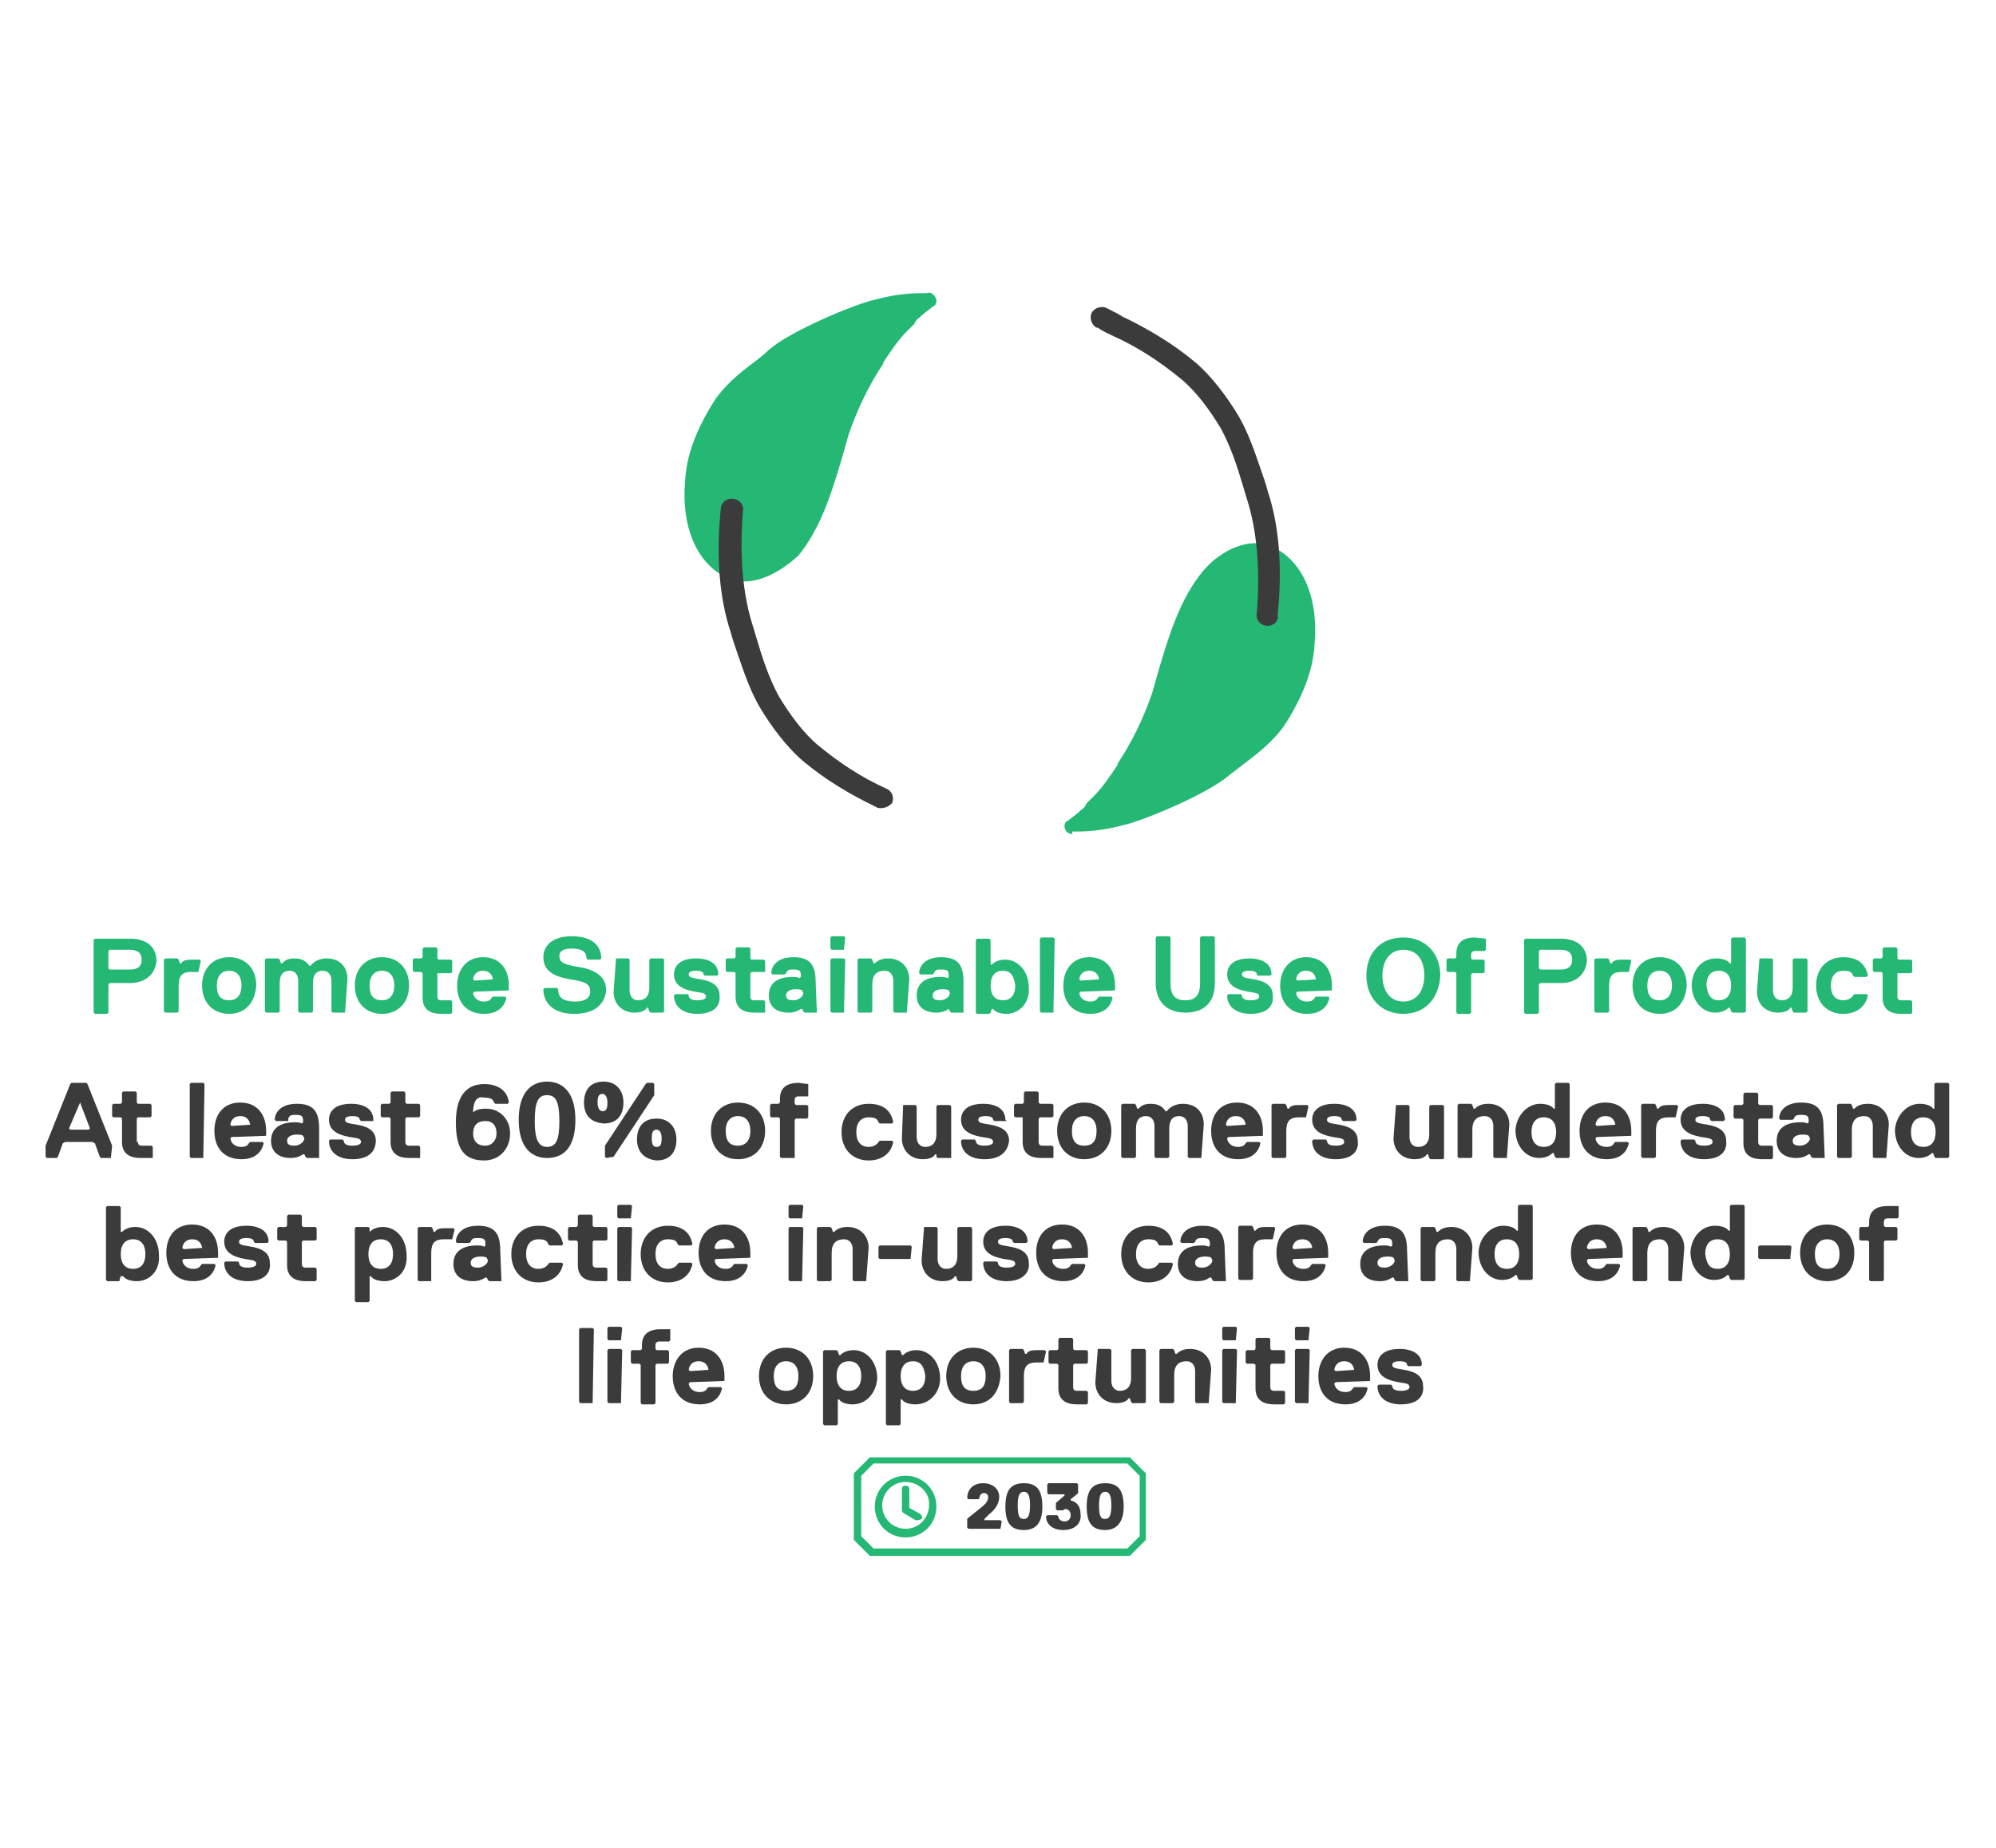 <?xml version="1.0" encoding="UTF-8"?> <svg xmlns="http://www.w3.org/2000/svg" xmlns:xlink="http://www.w3.org/1999/xlink" version="1.1" id="Layer_1" x="0px" y="0px" viewBox="0 0 162 150" style="enable-background:new 0 0 162 150;" xml:space="preserve"> <style type="text/css"> .st0{fill:#00BC6D;} .st1{fill:#24B874;} .st2{fill:#3B3B3C;} .st3{fill:#24B973;} .st4{fill:#3B3B3D;} .st5{fill:#FFFFFF;} </style> <g> <g> <g> <path class="st1" d="M103.3,45.2c-1.7-0.9-3.9,0.2-5.1,1.7c-2.3,2.7-3,6.3-4.1,9.7c-0.7,2.1-1.6,4-2.8,5.8 c-0.6,0.9-1.3,1.9-2.1,2.6c-0.4,0.3-0.6,0.7-1,1.1c-0.4,0.4-0.8,0.7-1.2,1c0.1-0.1,1.6,0.1,4.1-0.5c1.8-0.4,6.9-2.6,8.4-3.9 c1.5-1.3,3.3-2.5,4.4-4.1c1.3-1.9,2.2-4,2.3-6.3C106.4,49.6,105.7,46.5,103.3,45.2"></path> </g> <g> <path class="st1" d="M101.9,45.4c-1.2,0-2.5,0.8-3.3,1.9c-1.7,2.1-2.5,4.8-3.3,7.4c-0.2,0.7-0.4,1.4-0.6,2.1 c-0.7,2.1-1.7,4.1-2.9,6l0,0.1c-0.6,0.9-1.3,1.9-2.1,2.7c-0.2,0.1-0.3,0.3-0.5,0.5c-0.1,0.1-0.2,0.3-0.3,0.4 c0.6-0.1,1.3-0.2,2.2-0.4c1.8-0.4,6.7-2.6,8.1-3.8c0.4-0.4,0.8-0.7,1.3-1.1c1.1-0.9,2.2-1.8,3-2.9c1.3-2,2.1-4,2.2-6 c0.1-1.5,0-5.2-2.6-6.6C102.7,45.5,102.3,45.4,101.9,45.4 M87,67.7c-0.2,0-0.4-0.1-0.5-0.3c-0.2-0.3-0.1-0.7,0.2-0.8c0,0,0,0,0,0 c0.4-0.3,0.8-0.6,1.1-0.9c0.2-0.1,0.3-0.3,0.4-0.5c0.2-0.2,0.4-0.4,0.6-0.6c0.7-0.7,1.3-1.6,1.9-2.5l0-0.1 c1.2-1.8,2.1-3.7,2.8-5.7c0.2-0.7,0.4-1.4,0.6-2.1c0.8-2.7,1.7-5.6,3.5-7.8c1.4-1.7,3.9-3,5.9-1.9c2.3,1.2,3.5,4.1,3.2,7.7 c-0.1,2.2-1,4.4-2.4,6.6c-0.8,1.2-2,2.2-3.2,3.1c-0.4,0.3-0.9,0.7-1.3,1c-1.7,1.5-6.9,3.7-8.7,4.1c-1.9,0.5-3.2,0.5-3.9,0.5 c-0.1,0-0.2,0-0.2,0C87.1,67.7,87,67.7,87,67.7"></path> </g> <g> <path class="st1" d="M59.1,46.3c1.7,0.9,3.9-0.2,5.1-1.7c2.3-2.7,3-6.3,4.1-9.7c0.7-2.1,1.6-4,2.8-5.8c0.6-0.9,1.3-1.9,2.1-2.6 c0.4-0.3,0.6-0.7,1-1.1c0.4-0.4,0.8-0.7,1.2-1c-0.1,0.1-1.6-0.1-4.1,0.5c-1.8,0.4-6.9,2.6-8.4,3.9c-1.5,1.3-3.3,2.5-4.4,4.1 c-1.3,1.9-2.2,4-2.3,6.3C56,41.9,56.6,45,59.1,46.3"></path> </g> <g> <path class="st1" d="M75,23.8 M75,23.8C75,23.8,75,23.8,75,23.8C75,23.8,75,23.8,75,23.8 M59.3,45.8c1.4,0.7,3.2-0.2,4.4-1.6 c1.7-2.1,2.5-4.8,3.3-7.4c0.2-0.7,0.4-1.4,0.6-2.1c0.7-2.1,1.7-4.1,2.9-6l0-0.1c0.6-0.9,1.3-1.9,2.1-2.7c0.2-0.1,0.3-0.3,0.5-0.5 c0.1-0.1,0.2-0.3,0.3-0.4c-0.6,0.1-1.3,0.2-2.2,0.4c-1.8,0.4-6.7,2.6-8.1,3.8c-0.4,0.4-0.8,0.7-1.3,1.1c-1.1,0.9-2.2,1.8-3,2.9 c-1.3,2-2.1,4-2.2,6C56.7,40.7,56.7,44.3,59.3,45.8 M60.4,47.2c-0.6,0-1.1-0.1-1.6-0.4c0,0,0,0,0,0c-2.3-1.2-3.5-4.1-3.2-7.7 c0.1-2.2,1-4.4,2.4-6.6c0.8-1.2,2-2.2,3.2-3.1c0.4-0.3,0.9-0.7,1.2-1c1.7-1.5,6.9-3.7,8.7-4.1c1.9-0.5,3.2-0.5,3.9-0.5 c0.1,0,0.2,0,0.2,0c0.3-0.1,0.5,0,0.7,0.3c0.2,0.3,0.1,0.7-0.2,0.8h0c0,0,0,0,0,0c-0.4,0.3-0.8,0.6-1.1,0.9 c-0.2,0.1-0.3,0.3-0.4,0.5c-0.2,0.2-0.4,0.4-0.6,0.6c-0.7,0.7-1.3,1.6-1.9,2.5l0,0.1c-1.2,1.8-2.1,3.7-2.8,5.7 c-0.2,0.7-0.4,1.4-0.6,2.1c-0.8,2.7-1.7,5.6-3.5,7.8C63.6,46.2,62,47.2,60.4,47.2"></path> </g> <g> <path class="st2" d="M71.5,65.6c-0.1,0-0.3,0-0.4-0.1c-2.1-1-4.1-2.2-5.9-3.7c-1.3-1.1-2.6-2.8-3.6-4.5c-0.9-1.6-1.4-3.3-2-5 c-0.1-0.3-0.2-0.6-0.3-1c-0.9-2.7-1.2-6.1-0.8-10c0-0.5,0.5-0.9,1-0.8c0.5,0,0.9,0.5,0.8,1c-0.3,3.7,0,6.8,0.8,9.3 c0.1,0.3,0.2,0.7,0.3,1c0.5,1.7,1,3.2,1.8,4.7c0.9,1.5,2,3,3.2,4c1.7,1.4,3.5,2.6,5.5,3.5c0.5,0.2,0.7,0.7,0.5,1.2 C72.2,65.4,71.9,65.6,71.5,65.6"></path> </g> <g> <path class="st2" d="M102.9,50.8C102.9,50.8,102.9,50.8,102.9,50.8c-0.6,0-1-0.5-0.9-1c0.3-3.7,0-6.8-0.8-9.3 c-0.1-0.3-0.2-0.7-0.3-1c-0.5-1.7-1-3.2-1.8-4.7c-0.9-1.5-2-3-3.2-4c-1.7-1.4-3.5-2.6-5.5-3.5c-0.4-0.2-0.9-0.4-1.3-0.7L89,26.6 c-0.4-0.2-0.6-0.8-0.4-1.2c0.2-0.4,0.8-0.6,1.2-0.4l0.2,0.1c0.4,0.2,0.8,0.4,1.1,0.6c2.1,1,4.1,2.2,5.9,3.7 c1.3,1.1,2.6,2.8,3.6,4.5c0.9,1.6,1.4,3.3,2,5c0.1,0.3,0.2,0.6,0.3,1c0.9,2.7,1.2,6.1,0.8,10C103.8,50.4,103.4,50.8,102.9,50.8"></path> </g> </g> <g> <path class="st1" d="M10.5,79.8H8.9l-0.1,0.1v2.3l-0.1,0.1h-1l-0.1-0.1v-5.9l0.1-0.1h2.9c1.2,0,2.1,0.6,2.1,1.8 C12.6,79.1,11.8,79.8,10.5,79.8z M10.5,77.1H8.9l-0.1,0.1v1.4l0.1,0.1h1.7c0.5,0,0.9-0.2,0.9-0.8S11.1,77.1,10.5,77.1z"></path> <path class="st1" d="M16.1,78.9h-0.6c-0.7,0-1,0.3-1,1.1v2.1l-0.1,0.1h-1l-0.1-0.1v-4.2l0.1-0.1h1l0.1,0.1l0.1,0.3h0.1 c0.2-0.3,0.5-0.3,1-0.3h0.5l0.1,0.1L16.1,78.9L16.1,78.9z"></path> <path class="st1" d="M18.6,82.3c-1.3,0-2.2-0.9-2.2-2.3c0-1.4,0.9-2.3,2.2-2.3c1.3,0,2.2,0.9,2.2,2.3 C20.7,81.4,19.9,82.3,18.6,82.3z M18.6,78.8c-0.6,0-1,0.4-1,1.2s0.3,1.2,1,1.2c0.6,0,1-0.4,1-1.2S19.2,78.8,18.6,78.8z"></path> <path class="st1" d="M28,82.2h-1l-0.1-0.1v-2.5c0-0.4-0.2-0.8-0.7-0.8c-0.5,0-0.8,0.3-0.8,1v2.3l-0.1,0.1h-1l-0.1-0.1v-2.5 c0-0.4-0.2-0.8-0.7-0.8c-0.5,0-0.8,0.3-0.8,1v2.3l-0.1,0.1h-1l-0.1-0.1v-4.2l0.1-0.1h1l0.1,0.1l0.1,0.3h0.1c0.2-0.2,0.4-0.4,1-0.4 c0.7,0,1,0.3,1.2,0.6h0.1c0.3-0.4,0.8-0.6,1.3-0.6c1,0,1.7,0.6,1.7,1.7L28,82.2L28,82.2z"></path> <path class="st1" d="M31,82.3c-1.3,0-2.2-0.9-2.2-2.3c0-1.4,0.9-2.3,2.2-2.3c1.3,0,2.2,0.9,2.2,2.3C33.2,81.4,32.3,82.3,31,82.3z M31,78.8c-0.6,0-1,0.4-1,1.2s0.3,1.2,1,1.2c0.6,0,1-0.4,1-1.2S31.6,78.8,31,78.8z"></path> <path class="st1" d="M35.5,80.9c0,0.2,0.1,0.3,0.3,0.3h0.8l0.1,0.1v0.9l-0.1,0.1h-0.8c-0.8,0-1.5-0.3-1.5-1.3V79l-0.1-0.1h-0.6 l-0.1-0.1v-0.9l0.1-0.1h0.6l0.1-0.1V77l0.1-0.1h1l0.1,0.1v0.8l0.1,0.1h1l0.1,0.1v0.9l-0.1,0.1h-1L35.5,79V80.9z"></path> <path class="st1" d="M41.3,80.4L41.3,80.4l-2.8,0.1l-0.1,0.1c0,0.2,0.2,0.7,0.9,0.7c0.3,0,0.5-0.1,0.6-0.3l0.1-0.1h1l0.1,0.1 c-0.1,0.5-0.5,1.3-1.8,1.3c-1.5,0-2.2-1-2.2-2.3c0-1.2,0.7-2.3,2.1-2.3s2.1,1,2.1,2.3V80.4z M40,79.5c0-0.1-0.1-0.7-0.8-0.7 c-0.7,0-0.8,0.6-0.8,0.7l0.1,0.1L40,79.5L40,79.5z"></path> <path class="st1" d="M46.6,82.3c-1.7,0-2.5-0.9-2.5-2l0.1-0.1h1l0.1,0.1c0,0.6,0.3,1,1.4,1c0.8,0,1.2-0.3,1.2-0.8 c0-0.6-0.3-0.8-1.6-1c-1.2-0.2-2.2-0.6-2.2-1.8c0-0.9,0.7-1.7,2.3-1.7c1.7,0,2.4,0.8,2.4,1.8l-0.1,0.1h-1l-0.1-0.1 c0-0.5-0.3-0.8-1.2-0.8c-0.8,0-1,0.3-1,0.6c0,0.5,0.3,0.7,1.6,0.9c1.2,0.2,2.2,0.7,2.2,1.9C49.1,81.4,48.4,82.3,46.6,82.3z"></path> <path class="st1" d="M50,77.8h1l0.1,0.1v2.5c0,0.4,0.2,0.8,0.7,0.8c0.6,0,0.9-0.4,0.9-1v-2.3l0.1-0.1h1l0.1,0.1v4.2l-0.1,0.1h-1 l-0.1-0.1l-0.1-0.3h-0.1c-0.1,0.2-0.4,0.4-1,0.4c-1,0-1.7-0.7-1.7-1.7L50,77.8L50,77.8z"></path> <path class="st1" d="M56.6,82.3c-1.2,0-1.9-0.6-1.9-1.5l0.1-0.1h1l0.1,0.1c0,0.3,0.3,0.4,0.7,0.4c0.4,0,0.7-0.1,0.7-0.3 c0-0.3-0.3-0.3-0.9-0.4c-0.5-0.1-1.7-0.3-1.7-1.4c0-0.7,0.5-1.3,1.8-1.3c1,0,1.8,0.4,1.8,1.3l-0.1,0.1h-1l-0.1-0.1 c0-0.2-0.2-0.3-0.6-0.3c-0.4,0-0.6,0.1-0.6,0.3c0,0.3,0.5,0.3,1,0.4c0.5,0.1,1.5,0.3,1.5,1.3C58.5,81.6,58,82.3,56.6,82.3z"></path> <path class="st1" d="M60.9,80.9c0,0.2,0.1,0.3,0.3,0.3H62l0.1,0.1v0.9L62,82.2h-0.8c-0.8,0-1.5-0.3-1.5-1.3V79l-0.1-0.1H59 l-0.1-0.1v-0.9l0.1-0.1h0.6l0.1-0.1V77l0.1-0.1h1l0.1,0.1v0.8l0.1,0.1h1l0.1,0.1v0.9L62,78.9h-1L60.9,79V80.9z"></path> <path class="st1" d="M66.3,82.2h-1l-0.1-0.1l-0.1-0.2h-0.1c-0.3,0.2-0.6,0.3-1,0.3c-1,0-1.6-0.5-1.6-1.4c0-1.3,1.2-1.5,1.9-1.5 c0.2,0,0.4,0,0.6,0.1l0.1-0.1v-0.1c0-0.4-0.1-0.5-0.6-0.5c-0.3,0-0.5,0-0.6,0.3l-0.1,0.1h-1l-0.1-0.1c0-0.5,0.4-1.3,1.8-1.3 c1.4,0,1.8,0.7,1.8,2L66.3,82.2L66.3,82.2z M65.1,80.4c-0.1-0.1-0.4-0.1-0.5-0.1c-0.5,0-0.8,0.2-0.8,0.5c0,0.3,0.2,0.4,0.6,0.4 c0.4,0,0.8-0.3,0.8-0.6L65.1,80.4L65.1,80.4z"></path> <path class="st1" d="M68.5,77.1h-1l-0.1-0.1v-0.9l0.1-0.1h1l0.1,0.1L68.5,77.1L68.5,77.1z M68.5,82.2h-1l-0.1-0.1v-4.2l0.1-0.1h1 l0.1,0.1L68.5,82.2L68.5,82.2z"></path> <path class="st1" d="M73.6,82.2h-1l-0.1-0.1v-2.5c0-0.4-0.2-0.8-0.7-0.8c-0.6,0-1,0.3-1,1.1v2.2l-0.1,0.1h-1l-0.1-0.1v-4.2 l0.1-0.1h1l0.1,0.1l0.1,0.3h0.1c0.2-0.2,0.5-0.4,1.1-0.4c1,0,1.7,0.7,1.7,1.7L73.6,82.2L73.6,82.2z"></path> <path class="st1" d="M78.2,82.2h-1l-0.1-0.1L77,81.9H77c-0.3,0.2-0.6,0.3-1,0.3c-1,0-1.6-0.5-1.6-1.4c0-1.3,1.2-1.5,1.9-1.5 c0.2,0,0.4,0,0.6,0.1l0.1-0.1v-0.1c0-0.4-0.1-0.5-0.6-0.5c-0.3,0-0.5,0-0.6,0.3l-0.1,0.1h-1l-0.1-0.1c0-0.5,0.4-1.3,1.8-1.3 s1.8,0.7,1.8,2L78.2,82.2L78.2,82.2z M77,80.4c-0.1-0.1-0.4-0.1-0.5-0.1c-0.5,0-0.8,0.2-0.8,0.5c0,0.3,0.2,0.4,0.6,0.4 c0.4,0,0.8-0.3,0.8-0.6L77,80.4L77,80.4z"></path> <path class="st1" d="M81.7,82.3c-0.4,0-0.9-0.1-1.1-0.4h-0.1l-0.1,0.3l-0.1,0.1h-1l-0.1-0.1v-5.9l0.1-0.1h1l0.1,0.1v2h0.1 c0.3-0.3,0.7-0.4,1.1-0.4c1,0,1.9,0.9,1.9,2.3C83.6,81.4,82.7,82.3,81.7,82.3z M81.4,78.8c-0.7,0-1,0.5-1,1.2c0,0.7,0.3,1.2,1,1.2 c0.7,0,1-0.5,1-1.2C82.3,79.3,82.1,78.8,81.4,78.8z"></path> <path class="st1" d="M85.5,82.2h-1l-0.1-0.1v-5.9l0.1-0.1h1l0.1,0.1L85.5,82.2L85.5,82.2z"></path> <path class="st1" d="M90.5,80.4L90.5,80.4l-2.8,0.1l-0.1,0.1c0,0.2,0.2,0.7,0.9,0.7c0.3,0,0.5-0.1,0.6-0.3l0.1-0.1h1l0.1,0.1 c-0.1,0.5-0.5,1.3-1.8,1.3c-1.5,0-2.2-1-2.2-2.3c0-1.2,0.7-2.3,2.1-2.3s2.1,1,2.1,2.3V80.4z M89.2,79.5c0-0.1-0.1-0.7-0.8-0.7 c-0.7,0-0.8,0.6-0.8,0.7l0.1,0.1L89.2,79.5L89.2,79.5z"></path> <path class="st1" d="M98.6,79.8c0,1.6-0.9,2.4-2.4,2.4s-2.4-0.9-2.4-2.4v-3.7l0.1-0.1h1l0.1,0.1v3.7c0,0.9,0.3,1.4,1.2,1.4 c0.9,0,1.2-0.5,1.2-1.4v-3.7l0.1-0.1h1l0.1,0.1V79.8z"></path> <path class="st1" d="M101.5,82.3c-1.2,0-1.9-0.6-1.9-1.5l0.1-0.1h1l0.1,0.1c0,0.3,0.3,0.4,0.7,0.4s0.7-0.1,0.7-0.3 c0-0.3-0.3-0.3-0.9-0.4c-0.5-0.1-1.7-0.3-1.7-1.4c0-0.7,0.5-1.3,1.8-1.3c1,0,1.8,0.4,1.8,1.3l-0.1,0.1h-1l-0.1-0.1 c0-0.2-0.2-0.3-0.6-0.3s-0.6,0.1-0.6,0.3c0,0.3,0.5,0.3,1,0.4c0.5,0.1,1.5,0.3,1.5,1.3C103.4,81.6,102.9,82.3,101.5,82.3z"></path> <path class="st1" d="M108.1,80.4L108.1,80.4l-2.8,0.1l-0.1,0.1c0,0.2,0.2,0.7,0.9,0.7c0.3,0,0.5-0.1,0.6-0.3l0.1-0.1h1l0.1,0.1 c-0.1,0.5-0.5,1.3-1.8,1.3c-1.5,0-2.2-1-2.2-2.3c0-1.2,0.7-2.3,2.1-2.3c1.4,0,2.1,1,2.1,2.3V80.4z M106.8,79.5 c0-0.1-0.1-0.7-0.8-0.7c-0.7,0-0.8,0.6-0.8,0.7l0.1,0.1L106.8,79.5L106.8,79.5z"></path> <path class="st1" d="M113.9,82.3c-1.8,0-3-1.3-3-3.1c0-1.8,1.1-3.1,3-3.1c1.8,0,3,1.3,3,3.1C116.8,81,115.7,82.3,113.9,82.3z M113.9,77.1c-1.1,0-1.7,0.9-1.7,2.1c0,1.2,0.6,2.1,1.7,2.1c1.1,0,1.7-0.9,1.7-2.1C115.6,77.9,115,77.1,113.9,77.1z"></path> <path class="st1" d="M120.6,76.2v0.9l-0.1,0.1h-0.8c-0.2,0-0.3,0.1-0.3,0.3v0.3l0.1,0.1h0.9l0.1,0.1v0.9l-0.1,0.1h-0.9l-0.1,0.1 v3.1l-0.1,0.1h-1l-0.1-0.1V79l-0.1-0.1h-0.6l-0.1-0.1v-0.9l0.1-0.1h0.6l0.1-0.1v-0.3c0-1,0.7-1.3,1.5-1.3L120.6,76.2L120.6,76.2z"></path> <path class="st1" d="M126.7,79.8H125l-0.1,0.1v2.3l-0.1,0.1h-1l-0.1-0.1v-5.9l0.1-0.1h2.9c1.2,0,2.1,0.6,2.1,1.8 C128.7,79.1,127.9,79.8,126.7,79.8z M126.7,77.1H125l-0.1,0.1v1.4l0.1,0.1h1.7c0.5,0,0.9-0.2,0.9-0.8S127.2,77.1,126.7,77.1z"></path> <path class="st1" d="M132.2,78.9h-0.6c-0.7,0-1,0.3-1,1.1v2.1l-0.1,0.1h-1l-0.1-0.1v-4.2l0.1-0.1h1l0.1,0.1l0.1,0.3h0.1 c0.2-0.3,0.5-0.3,1-0.3h0.5l0.1,0.1L132.2,78.9L132.2,78.9z"></path> <path class="st1" d="M134.7,82.3c-1.3,0-2.2-0.9-2.2-2.3c0-1.4,0.9-2.3,2.2-2.3c1.3,0,2.2,0.9,2.2,2.3 C136.8,81.4,136,82.3,134.7,82.3z M134.7,78.8c-0.6,0-1,0.4-1,1.2s0.3,1.2,1,1.2c0.6,0,1-0.4,1-1.2S135.3,78.8,134.7,78.8z"></path> <path class="st1" d="M139.3,77.8c0.4,0,0.9,0.1,1.1,0.4h0.1v-2l0.1-0.1h1l0.1,0.1v5.9l-0.1,0.1h-1l-0.1-0.1l-0.1-0.3h-0.1 c-0.3,0.3-0.7,0.4-1.1,0.4c-1,0-1.9-0.9-1.9-2.3C137.4,78.6,138.2,77.8,139.3,77.8z M139.5,81.2c0.7,0,1-0.5,1-1.2 c0-0.7-0.3-1.2-1-1.2c-0.7,0-1,0.5-1,1.2C138.6,80.7,138.8,81.2,139.5,81.2z"></path> <path class="st1" d="M142.8,77.8h1l0.1,0.1v2.5c0,0.4,0.2,0.8,0.7,0.8c0.6,0,0.9-0.4,0.9-1v-2.3l0.1-0.1h1l0.1,0.1v4.2l-0.1,0.1 h-1l-0.1-0.1l-0.1-0.3h-0.1c-0.1,0.2-0.4,0.4-1,0.4c-1,0-1.7-0.7-1.7-1.7L142.8,77.8L142.8,77.8z"></path> <path class="st1" d="M149.6,81.2c0.4,0,0.7-0.2,0.8-0.4l0.1-0.1h1l0.1,0.1c-0.2,1-1,1.5-2,1.5c-1.3,0-2.2-0.9-2.2-2.3 c0-1.4,0.9-2.3,2.2-2.3c1,0,1.8,0.4,2,1.5l-0.1,0.1h-1l-0.1-0.1c-0.1-0.3-0.3-0.4-0.8-0.4c-0.6,0-1,0.4-1,1.2S149,81.2,149.6,81.2 z"></path> <path class="st1" d="M154,80.9c0,0.2,0.1,0.3,0.3,0.3h0.8l0.1,0.1v0.9l-0.1,0.1h-0.8c-0.8,0-1.5-0.3-1.5-1.3V79l-0.1-0.1h-0.6 l-0.1-0.1v-0.9l0.1-0.1h0.6l0.1-0.1V77l0.1-0.1h1L154,77v0.8l0.1,0.1h1l0.1,0.1v0.9l-0.1,0.1h-1L154,79V80.9z"></path> <path class="st2" d="M9,94H8.2l-0.1-0.1l-0.4-1.1l-0.2-0.1H5.3l-0.2,0.1l-0.4,1.1L4.6,94H3.8l-0.1-0.1v-0.9l2-5l0.1-0.1H7L7.1,88 l2,5L9,94L9,94z M6.5,89.5L6.5,89.5l-0.9,2.1l0.1,0.1h1.5l0.1-0.1L6.5,89.5z"></path> <path class="st2" d="M11.2,92.7c0,0.2,0.1,0.3,0.3,0.3h0.8l0.1,0.1v0.9L12.2,94h-0.8c-0.8,0-1.5-0.3-1.5-1.3v-1.9l-0.1-0.1H9.2 l-0.1-0.1v-0.9l0.1-0.1h0.6l0.1-0.1v-0.8l0.1-0.1h1l0.1,0.1v0.8l0.1,0.1h1l0.1,0.1v0.9l-0.1,0.1h-1l-0.1,0.1V92.7z"></path> <path class="st2" d="M16.5,94h-1l-0.1-0.1V88l0.1-0.1h1l0.1,0.1L16.5,94L16.5,94z"></path> <path class="st2" d="M21.6,92.2L21.6,92.2l-2.8,0.1l-0.1,0.1c0,0.2,0.2,0.7,0.9,0.7c0.3,0,0.5-0.1,0.6-0.3l0.1-0.1h1l0.1,0.1 c-0.1,0.5-0.5,1.3-1.8,1.3c-1.5,0-2.2-1-2.2-2.3s0.7-2.3,2.1-2.3c1.4,0,2.1,1,2.1,2.3V92.2z M20.3,91.3c0-0.1-0.1-0.7-0.8-0.7 c-0.7,0-0.8,0.6-0.8,0.7l0.1,0.1L20.3,91.3L20.3,91.3z"></path> <path class="st2" d="M25.9,94h-1l-0.1-0.1l-0.1-0.2h-0.1c-0.3,0.2-0.6,0.3-1,0.3c-1,0-1.6-0.5-1.6-1.4c0-1.3,1.2-1.5,1.9-1.5 c0.2,0,0.4,0,0.6,0.1l0.1-0.1v-0.1c0-0.4-0.1-0.5-0.6-0.5c-0.3,0-0.5,0-0.6,0.3L23.4,91h-1l-0.1-0.1c0-0.5,0.4-1.3,1.8-1.3 c1.4,0,1.8,0.7,1.8,2L25.9,94L25.9,94z M24.6,92.2c-0.1-0.1-0.4-0.1-0.5-0.1c-0.5,0-0.8,0.2-0.8,0.5c0,0.3,0.2,0.4,0.6,0.4 c0.4,0,0.8-0.3,0.8-0.6L24.6,92.2L24.6,92.2z"></path> <path class="st2" d="M28.6,94.1c-1.2,0-1.9-0.6-1.9-1.5l0.1-0.1h1l0.1,0.1c0,0.3,0.3,0.4,0.7,0.4c0.4,0,0.7-0.1,0.7-0.3 c0-0.3-0.3-0.3-0.9-0.4c-0.5-0.1-1.7-0.3-1.7-1.4c0-0.7,0.5-1.3,1.8-1.3c1,0,1.8,0.4,1.8,1.3L30.3,91h-1l-0.1-0.1 c0-0.2-0.2-0.3-0.6-0.3c-0.4,0-0.6,0.1-0.6,0.3c0,0.3,0.5,0.3,1,0.4c0.5,0.1,1.5,0.3,1.5,1.3C30.5,93.4,30,94.1,28.6,94.1z"></path> <path class="st2" d="M32.9,92.7c0,0.2,0.1,0.3,0.3,0.3H34l0.1,0.1v0.9L34,94h-0.8c-0.8,0-1.5-0.3-1.5-1.3v-1.9l-0.1-0.1H31 l-0.1-0.1v-0.9l0.1-0.1h0.6l0.1-0.1v-0.8l0.1-0.1h1l0.1,0.1v0.8l0.1,0.1h1l0.1,0.1v0.9L34,90.7h-1l-0.1,0.1V92.7z"></path> <path class="st2" d="M38.4,90.3L38.4,90.3c0.3-0.3,0.8-0.3,1.1-0.3c1,0,1.9,0.8,1.9,2c0,1.3-0.9,2.2-2.1,2.2c-1.7,0-2.3-1-2.3-3.1 c0-1.9,0.7-3.1,2.3-3.1c1.2,0,1.9,0.6,2,1.5l-0.1,0.1h-1l-0.1-0.1c-0.1-0.3-0.3-0.4-0.8-0.4C38.5,88.9,38.4,89.8,38.4,90.3z M39.4,91c-0.7,0-1,0.4-1,1s0.3,1,1,1c0.5,0,0.9-0.4,0.9-1S40,91,39.4,91z"></path> <path class="st2" d="M44.4,87.8c1.3,0,2.3,0.9,2.3,3.1c0,2.3-1,3.1-2.3,3.1c-1.3,0-2.3-0.9-2.3-3.1C42.1,88.7,43.1,87.8,44.4,87.8 z M44.4,93.1c0.7,0,1-0.5,1-2.1c0-1.6-0.3-2.1-1-2.1s-1,0.5-1,2.1C43.4,92.5,43.7,93.1,44.4,93.1z"></path> <path class="st2" d="M47.4,89.5c0-1,0.5-1.7,1.6-1.7c1,0,1.6,0.7,1.6,1.7s-0.5,1.7-1.6,1.7C47.9,91.1,47.4,90.5,47.4,89.5z M48.9,90.2c0.3,0,0.4-0.2,0.4-0.7s-0.2-0.7-0.4-0.7c-0.3,0-0.4,0.2-0.4,0.7S48.7,90.2,48.9,90.2z M49.8,93.9L49.8,93.9L49.2,94 l-0.1-0.1v-0.9l3.3-5l0.1-0.1H53l0.1,0.1v0.9L49.8,93.9z M51.7,92.5c0-1,0.5-1.7,1.6-1.7c1,0,1.6,0.7,1.6,1.7c0,1-0.5,1.7-1.6,1.7 C52.2,94.1,51.7,93.4,51.7,92.5z M53.3,93.1c0.3,0,0.4-0.2,0.4-0.7s-0.2-0.7-0.4-0.7c-0.3,0-0.4,0.2-0.4,0.7S53,93.1,53.3,93.1z"></path> <path class="st2" d="M59.9,94.1c-1.3,0-2.2-0.9-2.2-2.3c0-1.4,0.9-2.3,2.2-2.3c1.3,0,2.2,0.9,2.2,2.3 C62.1,93.2,61.2,94.1,59.9,94.1z M59.9,90.6c-0.6,0-1,0.4-1,1.2s0.3,1.2,1,1.2c0.6,0,1-0.4,1-1.2S60.5,90.6,59.9,90.6z"></path> <path class="st2" d="M65.6,88v0.9L65.6,89h-0.8c-0.2,0-0.3,0.1-0.3,0.3v0.3l0.1,0.1h0.9l0.1,0.1v0.9l-0.1,0.1h-0.9l-0.1,0.1v3.1 L64.4,94h-1l-0.1-0.1v-3.1l-0.1-0.1h-0.6l-0.1-0.1v-0.9l0.1-0.1h0.6l0.1-0.1v-0.3c0-1,0.7-1.3,1.5-1.3L65.6,88L65.6,88z"></path> <path class="st2" d="M70.5,93.1c0.4,0,0.7-0.2,0.8-0.4l0.1-0.1h1l0.1,0.1c-0.2,1-1,1.5-2,1.5c-1.3,0-2.2-0.9-2.2-2.3 c0-1.4,0.9-2.3,2.2-2.3c1,0,1.8,0.4,2,1.5l-0.1,0.1h-1l-0.1-0.1c-0.1-0.3-0.3-0.4-0.8-0.4c-0.6,0-1,0.4-1,1.2S69.9,93.1,70.5,93.1 z"></path> <path class="st2" d="M73.3,89.7h1l0.1,0.1v2.5c0,0.4,0.2,0.8,0.7,0.8c0.6,0,0.9-0.4,0.9-1v-2.3l0.1-0.1h1l0.1,0.1v4.2L77.1,94h-1 l-0.1-0.1L76,93.7h-0.1c-0.1,0.2-0.4,0.4-1,0.4c-1,0-1.7-0.7-1.7-1.7L73.3,89.7L73.3,89.7z"></path> <path class="st2" d="M79.9,94.1c-1.2,0-1.9-0.6-1.9-1.5l0.1-0.1h1l0.1,0.1c0,0.3,0.3,0.4,0.7,0.4s0.7-0.1,0.7-0.3 c0-0.3-0.3-0.3-0.9-0.4c-0.5-0.1-1.7-0.3-1.7-1.4c0-0.7,0.5-1.3,1.8-1.3c1,0,1.8,0.4,1.8,1.3L81.7,91h-1l-0.1-0.1 c0-0.2-0.2-0.3-0.6-0.3s-0.6,0.1-0.6,0.3c0,0.3,0.5,0.3,1,0.4c0.5,0.1,1.5,0.3,1.5,1.3C81.8,93.4,81.3,94.1,79.9,94.1z"></path> <path class="st2" d="M84.3,92.7c0,0.2,0.1,0.3,0.3,0.3h0.8l0.1,0.1v0.9L85.3,94h-0.8c-0.8,0-1.5-0.3-1.5-1.3v-1.9L83,90.7h-0.6 l-0.1-0.1v-0.9l0.1-0.1H83l0.1-0.1v-0.8l0.1-0.1h1l0.1,0.1v0.8l0.1,0.1h1l0.1,0.1v0.9l-0.1,0.1h-1l-0.1,0.1V92.7z"></path> <path class="st2" d="M88,94.1c-1.3,0-2.2-0.9-2.2-2.3c0-1.4,0.9-2.3,2.2-2.3c1.3,0,2.2,0.9,2.2,2.3C90.2,93.2,89.3,94.1,88,94.1z M88,90.6c-0.6,0-1,0.4-1,1.2s0.3,1.2,1,1.2s1-0.4,1-1.2S88.6,90.6,88,90.6z"></path> <path class="st2" d="M97.5,94h-1l-0.1-0.1v-2.5c0-0.4-0.2-0.8-0.7-0.8c-0.5,0-0.8,0.3-0.8,1v2.3L94.8,94h-1l-0.1-0.1v-2.5 c0-0.4-0.2-0.8-0.7-0.8c-0.5,0-0.8,0.3-0.8,1v2.3L92.1,94h-1L91,93.9v-4.2l0.1-0.1h1l0.1,0.1l0.1,0.3h0.1c0.2-0.2,0.4-0.4,1-0.4 c0.7,0,1,0.3,1.2,0.6h0.1c0.3-0.4,0.8-0.6,1.3-0.6c1,0,1.7,0.6,1.7,1.7L97.5,94L97.5,94z"></path> <path class="st2" d="M102.5,92.2L102.5,92.2l-2.8,0.1l-0.1,0.1c0,0.2,0.2,0.7,0.9,0.7c0.3,0,0.5-0.1,0.6-0.3l0.1-0.1h1l0.1,0.1 c-0.1,0.5-0.5,1.3-1.8,1.3c-1.5,0-2.2-1-2.2-2.3s0.7-2.3,2.1-2.3c1.4,0,2.1,1,2.1,2.3V92.2z M101.1,91.3c0-0.1-0.1-0.7-0.8-0.7 c-0.7,0-0.8,0.6-0.8,0.7l0.1,0.1L101.1,91.3L101.1,91.3z"></path> <path class="st2" d="M106,90.7h-0.6c-0.7,0-1,0.3-1,1.1v2.1l-0.1,0.1h-1l-0.1-0.1v-4.2l0.1-0.1h1l0.1,0.1l0.1,0.3h0.1 c0.2-0.3,0.5-0.3,1-0.3h0.5l0.1,0.1L106,90.7L106,90.7z"></path> <path class="st2" d="M108.4,94.1c-1.2,0-1.9-0.6-1.9-1.5l0.1-0.1h1l0.1,0.1c0,0.3,0.3,0.4,0.7,0.4c0.4,0,0.7-0.1,0.7-0.3 c0-0.3-0.3-0.3-0.9-0.4c-0.5-0.1-1.7-0.3-1.7-1.4c0-0.7,0.5-1.3,1.8-1.3c1,0,1.8,0.4,1.8,1.3l-0.1,0.1h-1l-0.1-0.1 c0-0.2-0.2-0.3-0.6-0.3c-0.4,0-0.6,0.1-0.6,0.3c0,0.3,0.5,0.3,1,0.4c0.5,0.1,1.5,0.3,1.5,1.3C110.3,93.4,109.8,94.1,108.4,94.1z"></path> <path class="st2" d="M113.3,89.7h1l0.1,0.1v2.5c0,0.4,0.2,0.8,0.7,0.8c0.6,0,0.9-0.4,0.9-1v-2.3l0.1-0.1h1l0.1,0.1v4.2l-0.1,0.1 h-1l-0.1-0.1l-0.1-0.3h-0.1c-0.1,0.2-0.4,0.4-1,0.4c-1,0-1.7-0.7-1.7-1.7L113.3,89.7L113.3,89.7z"></path> <path class="st2" d="M122.3,94h-1l-0.1-0.1v-2.5c0-0.4-0.2-0.8-0.7-0.8c-0.6,0-1,0.3-1,1.1v2.2l-0.1,0.1h-1l-0.1-0.1v-4.2l0.1-0.1 h1l0.1,0.1l0.1,0.3h0.1c0.2-0.2,0.5-0.4,1.1-0.4c1,0,1.7,0.7,1.7,1.7L122.3,94L122.3,94z"></path> <path class="st2" d="M125,89.6c0.4,0,0.9,0.1,1.1,0.4h0.1v-2l0.1-0.1h1l0.1,0.1v5.9l-0.1,0.1h-1l-0.1-0.1l-0.1-0.3h-0.1 c-0.3,0.3-0.7,0.4-1.1,0.4c-1,0-1.9-0.9-1.9-2.3C123.1,90.5,124,89.6,125,89.6z M125.3,93.1c0.7,0,1-0.5,1-1.2s-0.3-1.2-1-1.2 c-0.7,0-1,0.5-1,1.2S124.6,93.1,125.3,93.1z"></path> <path class="st2" d="M132.4,92.2L132.4,92.2l-2.8,0.1l-0.1,0.1c0,0.2,0.2,0.7,0.9,0.7c0.3,0,0.5-0.1,0.6-0.3l0.1-0.1h1l0.1,0.1 c-0.1,0.5-0.5,1.3-1.8,1.3c-1.5,0-2.2-1-2.2-2.3s0.7-2.3,2.1-2.3c1.4,0,2.1,1,2.1,2.3V92.2z M131.1,91.3c0-0.1-0.1-0.7-0.8-0.7 s-0.8,0.6-0.8,0.7l0.1,0.1L131.1,91.3L131.1,91.3z"></path> <path class="st2" d="M136,90.7h-0.6c-0.7,0-1,0.3-1,1.1v2.1l-0.1,0.1h-1l-0.1-0.1v-4.2l0.1-0.1h1l0.1,0.1l0.1,0.3h0.1 c0.2-0.3,0.5-0.3,1-0.3h0.5l0.1,0.1L136,90.7L136,90.7z"></path> <path class="st2" d="M138.3,94.1c-1.2,0-1.9-0.6-1.9-1.5l0.1-0.1h1l0.1,0.1c0,0.3,0.3,0.4,0.7,0.4c0.4,0,0.7-0.1,0.7-0.3 c0-0.3-0.3-0.3-0.9-0.4c-0.5-0.1-1.7-0.3-1.7-1.4c0-0.7,0.5-1.3,1.8-1.3c1,0,1.8,0.4,1.8,1.3l-0.1,0.1h-1l-0.1-0.1 c0-0.2-0.2-0.3-0.6-0.3c-0.4,0-0.6,0.1-0.6,0.3c0,0.3,0.5,0.3,1,0.4c0.5,0.1,1.5,0.3,1.5,1.3C140.2,93.4,139.7,94.1,138.3,94.1z"></path> <path class="st2" d="M142.7,92.7c0,0.2,0.1,0.3,0.3,0.3h0.8l0.1,0.1v0.9l-0.1,0.1h-0.8c-0.8,0-1.5-0.3-1.5-1.3v-1.9l-0.1-0.1h-0.6 l-0.1-0.1v-0.9l0.1-0.1h0.6l0.1-0.1v-0.8l0.1-0.1h1l0.1,0.1v0.8l0.1,0.1h1l0.1,0.1v0.9l-0.1,0.1h-1l-0.1,0.1V92.7z"></path> <path class="st2" d="M148.1,94h-1l-0.1-0.1l-0.1-0.2h-0.1c-0.3,0.2-0.6,0.3-1,0.3c-1,0-1.6-0.5-1.6-1.4c0-1.3,1.2-1.5,1.9-1.5 c0.2,0,0.4,0,0.6,0.1l0.1-0.1v-0.1c0-0.4-0.1-0.5-0.6-0.5c-0.3,0-0.5,0-0.6,0.3l-0.1,0.1h-1l-0.1-0.1c0-0.5,0.4-1.3,1.8-1.3 c1.4,0,1.8,0.7,1.8,2L148.1,94L148.1,94z M146.8,92.2c-0.1-0.1-0.4-0.1-0.5-0.1c-0.5,0-0.8,0.2-0.8,0.5c0,0.3,0.2,0.4,0.6,0.4 c0.4,0,0.8-0.3,0.8-0.6L146.8,92.2L146.8,92.2z"></path> <path class="st2" d="M153.1,94h-1l-0.1-0.1v-2.5c0-0.4-0.2-0.8-0.7-0.8c-0.6,0-1,0.3-1,1.1v2.2l-0.1,0.1h-1l-0.1-0.1v-4.2l0.1-0.1 h1l0.1,0.1l0.1,0.3h0.1c0.2-0.2,0.5-0.4,1.1-0.4c1,0,1.7,0.7,1.7,1.7L153.1,94L153.1,94z"></path> <path class="st2" d="M155.8,89.6c0.4,0,0.9,0.1,1.1,0.4h0.1v-2l0.1-0.1h1l0.1,0.1v5.9l-0.1,0.1h-1l-0.1-0.1l-0.1-0.3h-0.1 c-0.3,0.3-0.7,0.4-1.1,0.4c-1,0-1.9-0.9-1.9-2.3C153.9,90.5,154.8,89.6,155.8,89.6z M156.1,93.1c0.7,0,1-0.5,1-1.2s-0.3-1.2-1-1.2 c-0.7,0-1,0.5-1,1.2S155.4,93.1,156.1,93.1z"></path> <path class="st2" d="M11.1,104c-0.4,0-0.9-0.1-1.1-0.4H9.8l-0.1,0.3L9.7,104h-1l-0.1-0.1v-5.9l0.1-0.1h1l0.1,0.1v2h0.1 c0.3-0.3,0.7-0.4,1.1-0.4c1,0,1.9,0.9,1.9,2.3C13,103.2,12.1,104,11.1,104z M10.8,100.6c-0.7,0-1,0.5-1,1.2c0,0.7,0.3,1.2,1,1.2 s1-0.5,1-1.2C11.8,101.1,11.5,100.6,10.8,100.6z"></path> <path class="st2" d="M17.7,102.1L17.7,102.1l-2.8,0.1l-0.1,0.1c0,0.2,0.2,0.7,0.9,0.7c0.3,0,0.5-0.1,0.6-0.3l0.1-0.1h1l0.1,0.1 c-0.1,0.5-0.5,1.3-1.8,1.3c-1.5,0-2.2-1-2.2-2.3s0.7-2.3,2.1-2.3s2.1,1,2.1,2.3V102.1z M16.4,101.3c0-0.1-0.1-0.7-0.8-0.7 c-0.7,0-0.8,0.6-0.8,0.7l0.1,0.1L16.4,101.3L16.4,101.3z"></path> <path class="st2" d="M20.1,104c-1.2,0-1.9-0.6-1.9-1.5l0.1-0.1h1l0.1,0.1c0,0.3,0.3,0.4,0.7,0.4s0.7-0.1,0.7-0.3 c0-0.3-0.3-0.3-0.9-0.4c-0.5-0.1-1.7-0.3-1.7-1.4c0-0.7,0.5-1.3,1.8-1.3c1,0,1.8,0.4,1.8,1.3l-0.1,0.1h-1l-0.1-0.1 c0-0.2-0.2-0.3-0.6-0.3s-0.6,0.1-0.6,0.3c0,0.3,0.5,0.3,1,0.4c0.5,0.1,1.5,0.3,1.5,1.3C22,103.3,21.5,104,20.1,104z"></path> <path class="st2" d="M24.5,102.6c0,0.2,0.1,0.3,0.3,0.3h0.8l0.1,0.1v0.9l-0.1,0.1h-0.8c-0.8,0-1.5-0.3-1.5-1.3v-1.9l-0.1-0.1h-0.6 l-0.1-0.1v-0.9l0.1-0.1h0.6l0.1-0.1v-0.8l0.1-0.1h1l0.1,0.1v0.8l0.1,0.1h1l0.1,0.1v0.9l-0.1,0.1h-1l-0.1,0.1V102.6z"></path> <path class="st2" d="M31.2,104c-0.4,0-0.9-0.1-1.1-0.4H30v2l-0.1,0.1h-1l-0.1-0.1v-5.9l0.1-0.1h1l0.1,0.1L30,100H30 c0.3-0.3,0.7-0.4,1.1-0.4c1,0,1.9,0.9,1.9,2.3C33.1,103.2,32.2,104,31.2,104z M30.9,100.6c-0.7,0-1,0.5-1,1.2c0,0.7,0.3,1.2,1,1.2 c0.7,0,1-0.5,1-1.2C31.9,101.1,31.6,100.6,30.9,100.6z"></path> <path class="st2" d="M36.7,100.6H36c-0.7,0-1,0.3-1,1.1v2.1L35,104h-1l-0.1-0.1v-4.2l0.1-0.1h1l0.1,0.1l0.1,0.3h0.1 c0.2-0.3,0.5-0.3,1-0.3h0.5l0.1,0.1L36.7,100.6L36.7,100.6z"></path> <path class="st2" d="M40.7,104h-1l-0.1-0.1l-0.1-0.2h-0.1c-0.3,0.2-0.6,0.3-1,0.3c-1,0-1.6-0.5-1.6-1.4c0-1.3,1.2-1.5,1.9-1.5 c0.2,0,0.4,0,0.6,0.1l0.1-0.1v-0.1c0-0.4-0.1-0.5-0.6-0.5c-0.3,0-0.5,0-0.6,0.3l-0.1,0.1h-1l-0.1-0.1c0-0.5,0.4-1.3,1.8-1.3 c1.4,0,1.8,0.7,1.8,2L40.7,104L40.7,104z M39.5,102.1c-0.1-0.1-0.4-0.1-0.5-0.1c-0.5,0-0.8,0.2-0.8,0.5c0,0.3,0.2,0.4,0.6,0.4 s0.8-0.3,0.8-0.6L39.5,102.1L39.5,102.1z"></path> <path class="st2" d="M43.7,103c0.4,0,0.7-0.2,0.8-0.4l0.1-0.1h1l0.1,0.1c-0.2,1-1,1.5-2,1.5c-1.3,0-2.2-0.9-2.2-2.3 c0-1.4,0.9-2.3,2.2-2.3c1,0,1.8,0.4,2,1.5l-0.1,0.1h-1l-0.1-0.1c-0.1-0.3-0.3-0.4-0.8-0.4c-0.6,0-1,0.4-1,1.2S43.1,103,43.7,103z"></path> <path class="st2" d="M48.1,102.6c0,0.2,0.1,0.3,0.3,0.3h0.8l0.1,0.1v0.9l-0.1,0.1h-0.8c-0.8,0-1.5-0.3-1.5-1.3v-1.9l-0.1-0.1h-0.6 l-0.1-0.1v-0.9l0.1-0.1h0.6l0.1-0.1v-0.8l0.1-0.1h1l0.1,0.1v0.8l0.1,0.1h1l0.1,0.1v0.9l-0.1,0.1h-1l-0.1,0.1V102.6z"></path> <path class="st2" d="M51.2,98.9h-1l-0.1-0.1v-0.9l0.1-0.1h1l0.1,0.1L51.2,98.9L51.2,98.9z M51.2,104h-1l-0.1-0.1v-4.2l0.1-0.1h1 l0.1,0.1L51.2,104L51.2,104z"></path> <path class="st2" d="M54.2,103c0.4,0,0.7-0.2,0.8-0.4l0.1-0.1h1l0.1,0.1c-0.2,1-1,1.5-2,1.5c-1.3,0-2.2-0.9-2.2-2.3 c0-1.4,0.9-2.3,2.2-2.3c1,0,1.8,0.4,2,1.5l-0.1,0.1h-1L55,101c-0.1-0.3-0.3-0.4-0.8-0.4c-0.6,0-1,0.4-1,1.2S53.6,103,54.2,103z"></path> <path class="st2" d="M60.9,102.1L60.9,102.1l-2.8,0.1l-0.1,0.1c0,0.2,0.2,0.7,0.9,0.7c0.3,0,0.5-0.1,0.6-0.3l0.1-0.1h1l0.1,0.1 c-0.1,0.5-0.5,1.3-1.8,1.3c-1.5,0-2.2-1-2.2-2.3s0.7-2.3,2.1-2.3c1.4,0,2.1,1,2.1,2.3V102.1z M59.6,101.3c0-0.1-0.1-0.7-0.8-0.7 c-0.7,0-0.8,0.6-0.8,0.7l0.1,0.1L59.6,101.3L59.6,101.3z"></path> <path class="st2" d="M65.1,98.9h-1L64,98.8v-0.9l0.1-0.1h1l0.1,0.1L65.1,98.9L65.1,98.9z M65.1,104h-1l-0.1-0.1v-4.2l0.1-0.1h1 l0.1,0.1L65.1,104L65.1,104z"></path> <path class="st2" d="M70.3,104h-1l-0.1-0.1v-2.5c0-0.4-0.2-0.8-0.7-0.8c-0.6,0-1,0.3-1,1.1v2.2l-0.1,0.1h-1l-0.1-0.1v-4.2l0.1-0.1 h1l0.1,0.1l0.1,0.3h0.1c0.2-0.2,0.5-0.4,1.1-0.4c1,0,1.7,0.7,1.7,1.7L70.3,104L70.3,104z"></path> <path class="st2" d="M73.9,102.2h-2.5l-0.1-0.1v-0.9l0.1-0.1h2.5l0.1,0.1L73.9,102.2L73.9,102.2z"></path> <path class="st2" d="M75,99.6h1l0.1,0.1v2.5c0,0.4,0.2,0.8,0.7,0.8c0.6,0,0.9-0.4,0.9-1v-2.3l0.1-0.1h1l0.1,0.1v4.2l-0.1,0.1h-1 l-0.1-0.1l-0.1-0.3h-0.1c-0.1,0.2-0.4,0.4-1,0.4c-1,0-1.7-0.7-1.7-1.7L75,99.6L75,99.6z"></path> <path class="st2" d="M81.7,104c-1.2,0-1.9-0.6-1.9-1.5l0.1-0.1h1l0.1,0.1c0,0.3,0.3,0.4,0.7,0.4s0.7-0.1,0.7-0.3 c0-0.3-0.3-0.3-0.9-0.4c-0.5-0.1-1.7-0.3-1.7-1.4c0-0.7,0.5-1.3,1.8-1.3c1,0,1.8,0.4,1.8,1.3l-0.1,0.1h-1l-0.1-0.1 c0-0.2-0.2-0.3-0.6-0.3s-0.6,0.1-0.6,0.3c0,0.3,0.5,0.3,1,0.4c0.5,0.1,1.5,0.3,1.5,1.3C83.6,103.3,83,104,81.7,104z"></path> <path class="st2" d="M88.3,102.1L88.3,102.1l-2.8,0.1l-0.1,0.1c0,0.2,0.2,0.7,0.9,0.7c0.3,0,0.5-0.1,0.6-0.3l0.1-0.1h1l0.1,0.1 c-0.1,0.5-0.5,1.3-1.8,1.3c-1.5,0-2.2-1-2.2-2.3s0.7-2.3,2.1-2.3c1.4,0,2.1,1,2.1,2.3V102.1z M87,101.3c0-0.1-0.1-0.7-0.8-0.7 c-0.7,0-0.8,0.6-0.8,0.7l0.1,0.1L87,101.3L87,101.3z"></path> <path class="st2" d="M93.2,103c0.4,0,0.7-0.2,0.8-0.4l0.1-0.1h1l0.1,0.1c-0.2,1-1,1.5-2,1.5c-1.3,0-2.2-0.9-2.2-2.3 c0-1.4,0.9-2.3,2.2-2.3c1,0,1.8,0.4,2,1.5l-0.1,0.1h-1L94,101c-0.1-0.3-0.3-0.4-0.8-0.4c-0.6,0-1,0.4-1,1.2S92.6,103,93.2,103z"></path> <path class="st2" d="M99.5,104h-1l-0.1-0.1l-0.1-0.2h-0.1c-0.3,0.2-0.6,0.3-1,0.3c-1,0-1.6-0.5-1.6-1.4c0-1.3,1.2-1.5,1.9-1.5 c0.2,0,0.4,0,0.6,0.1l0.1-0.1v-0.1c0-0.4-0.1-0.5-0.6-0.5c-0.3,0-0.5,0-0.6,0.3l-0.1,0.1h-1l-0.1-0.1c0-0.5,0.4-1.3,1.8-1.3 s1.8,0.7,1.8,2L99.5,104L99.5,104z M98.3,102.1c-0.1-0.1-0.4-0.1-0.5-0.1c-0.5,0-0.8,0.2-0.8,0.5c0,0.3,0.2,0.4,0.6,0.4 c0.4,0,0.8-0.3,0.8-0.6L98.3,102.1L98.3,102.1z"></path> <path class="st2" d="M103.3,100.6h-0.6c-0.7,0-1,0.3-1,1.1v2.1l-0.1,0.1h-1l-0.1-0.1v-4.2l0.1-0.1h1l0.1,0.1l0.1,0.3h0.1 c0.2-0.3,0.5-0.3,1-0.3h0.5l0.1,0.1L103.3,100.6L103.3,100.6z"></path> <path class="st2" d="M107.8,102.1L107.8,102.1l-2.8,0.1l-0.1,0.1c0,0.2,0.2,0.7,0.9,0.7c0.3,0,0.5-0.1,0.6-0.3l0.1-0.1h1l0.1,0.1 c-0.1,0.5-0.5,1.3-1.8,1.3c-1.5,0-2.2-1-2.2-2.3s0.7-2.3,2.1-2.3c1.4,0,2.1,1,2.1,2.3V102.1z M106.5,101.3c0-0.1-0.1-0.7-0.8-0.7 c-0.7,0-0.8,0.6-0.8,0.7l0.1,0.1L106.5,101.3L106.5,101.3z"></path> <path class="st2" d="M114.3,104h-1l-0.1-0.1l-0.1-0.2h-0.1c-0.3,0.2-0.6,0.3-1,0.3c-1,0-1.6-0.5-1.6-1.4c0-1.3,1.2-1.5,1.9-1.5 c0.2,0,0.4,0,0.6,0.1l0.1-0.1v-0.1c0-0.4-0.1-0.5-0.6-0.5c-0.3,0-0.5,0-0.6,0.3l-0.1,0.1h-1l-0.1-0.1c0-0.5,0.4-1.3,1.8-1.3 c1.4,0,1.8,0.7,1.8,2L114.3,104L114.3,104z M113.1,102.1c-0.1-0.1-0.4-0.1-0.5-0.1c-0.5,0-0.8,0.2-0.8,0.5c0,0.3,0.2,0.4,0.6,0.4 c0.4,0,0.8-0.3,0.8-0.6L113.1,102.1L113.1,102.1z"></path> <path class="st2" d="M119.3,104h-1l-0.1-0.1v-2.5c0-0.4-0.2-0.8-0.7-0.8c-0.6,0-1,0.3-1,1.1v2.2l-0.1,0.1h-1l-0.1-0.1v-4.2 l0.1-0.1h1l0.1,0.1l0.1,0.3h0.1c0.2-0.2,0.5-0.4,1.1-0.4c1,0,1.7,0.7,1.7,1.7L119.3,104L119.3,104z"></path> <path class="st2" d="M122,99.5c0.4,0,0.9,0.1,1.1,0.4h0.1v-2l0.1-0.1h1l0.1,0.1v5.9l-0.1,0.1h-1l-0.1-0.1l-0.1-0.3h-0.1 c-0.3,0.3-0.7,0.4-1.1,0.4c-1,0-1.9-0.9-1.9-2.3C120.1,100.4,121,99.5,122,99.5z M122.3,103c0.7,0,1-0.5,1-1.2 c0-0.7-0.3-1.2-1-1.2c-0.7,0-1,0.5-1,1.2C121.3,102.5,121.6,103,122.3,103z"></path> <path class="st2" d="M131.7,102.1L131.7,102.1l-2.8,0.1l-0.1,0.1c0,0.2,0.2,0.7,0.9,0.7c0.3,0,0.5-0.1,0.6-0.3l0.1-0.1h1l0.1,0.1 c-0.1,0.5-0.5,1.3-1.8,1.3c-1.5,0-2.2-1-2.2-2.3s0.7-2.3,2.1-2.3c1.4,0,2.1,1,2.1,2.3V102.1z M130.4,101.3c0-0.1-0.1-0.7-0.8-0.7 c-0.7,0-0.8,0.6-0.8,0.7l0.1,0.1L130.4,101.3L130.4,101.3z"></path> <path class="st2" d="M136.5,104h-1l-0.1-0.1v-2.5c0-0.4-0.2-0.8-0.7-0.8c-0.6,0-1,0.3-1,1.1v2.2l-0.1,0.1h-1l-0.1-0.1v-4.2 l0.1-0.1h1l0.1,0.1l0.1,0.3h0.1c0.2-0.2,0.5-0.4,1.1-0.4c1,0,1.7,0.7,1.7,1.7L136.5,104L136.5,104z"></path> <path class="st2" d="M139.2,99.5c0.4,0,0.9,0.1,1.1,0.4h0.1v-2l0.1-0.1h1l0.1,0.1v5.9l-0.1,0.1h-1l-0.1-0.1l-0.1-0.3h-0.1 c-0.3,0.3-0.7,0.4-1.1,0.4c-1,0-1.9-0.9-1.9-2.3C137.3,100.4,138.1,99.5,139.2,99.5z M139.4,103c0.7,0,1-0.5,1-1.2 c0-0.7-0.3-1.2-1-1.2s-1,0.5-1,1.2C138.5,102.5,138.7,103,139.4,103z"></path> <path class="st2" d="M145.3,102.2h-2.5l-0.1-0.1v-0.9l0.1-0.1h2.5l0.1,0.1L145.3,102.2L145.3,102.2z"></path> <path class="st2" d="M148.3,104c-1.3,0-2.2-0.9-2.2-2.3c0-1.4,0.9-2.3,2.2-2.3s2.2,0.9,2.2,2.3C150.5,103.2,149.6,104,148.3,104z M148.3,100.6c-0.6,0-1,0.4-1,1.2s0.3,1.2,1,1.2c0.6,0,1-0.4,1-1.2S148.9,100.6,148.3,100.6z"></path> <path class="st2" d="M154.1,97.9v0.9l-0.1,0.1h-0.8c-0.2,0-0.3,0.1-0.3,0.3v0.3l0.1,0.1h0.9l0.1,0.1v0.9l-0.1,0.1H153l-0.1,0.1 v3.1l-0.1,0.1h-1l-0.1-0.1v-3.1l-0.1-0.1H151l-0.1-0.1v-0.9l0.1-0.1h0.6l0.1-0.1v-0.3c0-1,0.7-1.3,1.5-1.3L154.1,97.9L154.1,97.9z "></path> <path class="st2" d="M48.1,113.9h-1l-0.1-0.1v-5.9l0.1-0.1h1l0.1,0.1L48.1,113.9L48.1,113.9z"></path> <path class="st2" d="M50.4,108.8h-1l-0.1-0.1v-0.9l0.1-0.1h1l0.1,0.1L50.4,108.8L50.4,108.8z M50.4,113.9h-1l-0.1-0.1v-4.2 l0.1-0.1h1l0.1,0.1L50.4,113.9L50.4,113.9z"></path> <path class="st2" d="M54.4,107.9v0.9l-0.1,0.1h-0.8c-0.2,0-0.3,0.1-0.3,0.3v0.3l0.1,0.1h0.9l0.1,0.1v0.9l-0.1,0.1h-0.9l-0.1,0.1 v3.1l-0.1,0.1h-1l-0.1-0.1v-3.1l-0.1-0.1h-0.6l-0.1-0.1v-0.9l0.1-0.1H52l0.1-0.1v-0.3c0-1,0.7-1.3,1.5-1.3L54.4,107.9L54.4,107.9z "></path> <path class="st2" d="M58.8,112.1L58.8,112.1l-2.8,0.1l-0.1,0.1c0,0.2,0.2,0.7,0.9,0.7c0.3,0,0.5-0.1,0.6-0.3l0.1-0.1h1l0.1,0.1 c-0.1,0.5-0.5,1.3-1.8,1.3c-1.5,0-2.2-1-2.2-2.3c0-1.2,0.7-2.3,2.1-2.3c1.4,0,2.1,1,2.1,2.3V112.1z M57.5,111.2 c0-0.1-0.1-0.7-0.8-0.7c-0.7,0-0.8,0.6-0.8,0.7l0.1,0.1L57.5,111.2L57.5,111.2z"></path> <path class="st2" d="M63.8,114c-1.3,0-2.2-0.9-2.2-2.3c0-1.4,0.9-2.3,2.2-2.3c1.3,0,2.2,0.9,2.2,2.3C66,113.1,65.1,114,63.8,114z M63.8,110.5c-0.6,0-1,0.4-1,1.2s0.3,1.2,1,1.2s1-0.4,1-1.2S64.4,110.5,63.8,110.5z"></path> <path class="st2" d="M69.2,114c-0.4,0-0.9-0.1-1.1-0.4H68v2l-0.1,0.1h-1l-0.1-0.1v-5.9l0.1-0.1h1l0.1,0.1l0.1,0.3h0.1 c0.3-0.3,0.7-0.4,1.1-0.4c1,0,1.9,0.9,1.9,2.3C71.1,113.1,70.3,114,69.2,114z M68.9,110.5c-0.7,0-1,0.5-1,1.2c0,0.7,0.3,1.2,1,1.2 c0.7,0,1-0.5,1-1.2C69.9,111,69.6,110.5,68.9,110.5z"></path> <path class="st2" d="M74.3,114c-0.4,0-0.9-0.1-1.1-0.4h-0.1v2l-0.1,0.1h-1l-0.1-0.1v-5.9l0.1-0.1h1l0.1,0.1l0.1,0.3h0.1 c0.3-0.3,0.7-0.4,1.1-0.4c1,0,1.9,0.9,1.9,2.3C76.3,113.1,75.4,114,74.3,114z M74.1,110.5c-0.7,0-1,0.5-1,1.2c0,0.7,0.3,1.2,1,1.2 c0.7,0,1-0.5,1-1.2C75,111,74.8,110.5,74.1,110.5z"></path> <path class="st2" d="M79,114c-1.3,0-2.2-0.9-2.2-2.3c0-1.4,0.9-2.3,2.2-2.3c1.3,0,2.2,0.9,2.2,2.3C81.1,113.1,80.3,114,79,114z M79,110.5c-0.6,0-1,0.4-1,1.2s0.3,1.2,1,1.2s1-0.4,1-1.2S79.6,110.5,79,110.5z"></path> <path class="st2" d="M84.7,110.6h-0.6c-0.7,0-1,0.3-1,1.1v2.1l-0.1,0.1h-1l-0.1-0.1v-4.2l0.1-0.1h1l0.1,0.1l0.1,0.3h0.1 c0.2-0.3,0.5-0.3,1-0.3h0.5l0.1,0.1L84.7,110.6L84.7,110.6z"></path> <path class="st2" d="M87.1,112.6c0,0.2,0.1,0.3,0.3,0.3h0.8l0.1,0.1v0.9l-0.1,0.1h-0.8c-0.8,0-1.5-0.3-1.5-1.3v-1.9l-0.1-0.1h-0.6 l-0.1-0.1v-0.9l0.1-0.1h0.6l0.1-0.1v-0.8l0.1-0.1h1l0.1,0.1v0.8l0.1,0.1h1l0.1,0.1v0.9l-0.1,0.1h-1l-0.1,0.1V112.6z"></path> <path class="st2" d="M89.1,109.5h1l0.1,0.1v2.5c0,0.4,0.2,0.8,0.7,0.8c0.6,0,0.9-0.4,0.9-1v-2.3l0.1-0.1h1l0.1,0.1v4.2l-0.1,0.1 h-1l-0.1-0.1l-0.1-0.3h-0.1c-0.1,0.2-0.4,0.4-1,0.4c-1,0-1.7-0.7-1.7-1.7L89.1,109.5L89.1,109.5z"></path> <path class="st2" d="M98.1,113.9h-1l-0.1-0.1v-2.5c0-0.4-0.2-0.8-0.7-0.8c-0.6,0-1,0.3-1,1.1v2.2l-0.1,0.1h-1l-0.1-0.1v-4.2 l0.1-0.1h1l0.1,0.1l0.1,0.3h0.1c0.2-0.2,0.5-0.4,1.1-0.4c1,0,1.7,0.7,1.7,1.7L98.1,113.9L98.1,113.9z"></path> <path class="st2" d="M100.3,108.8h-1l-0.1-0.1v-0.9l0.1-0.1h1l0.1,0.1L100.3,108.8L100.3,108.8z M100.3,113.9h-1l-0.1-0.1v-4.2 l0.1-0.1h1l0.1,0.1L100.3,113.9L100.3,113.9z"></path> <path class="st2" d="M103.1,112.6c0,0.2,0.1,0.3,0.3,0.3h0.8l0.1,0.1v0.9l-0.1,0.1h-0.8c-0.8,0-1.5-0.3-1.5-1.3v-1.9l-0.1-0.1 h-0.6l-0.1-0.1v-0.9l0.1-0.1h0.6l0.1-0.1v-0.8l0.1-0.1h1l0.1,0.1v0.8l0.1,0.1h1l0.1,0.1v0.9l-0.1,0.1h-1l-0.1,0.1V112.6z"></path> <path class="st2" d="M106.2,108.8h-1l-0.1-0.1v-0.9l0.1-0.1h1l0.1,0.1L106.2,108.8L106.2,108.8z M106.2,113.9h-1l-0.1-0.1v-4.2 l0.1-0.1h1l0.1,0.1L106.2,113.9L106.2,113.9z"></path> <path class="st2" d="M111.2,112.1L111.2,112.1l-2.8,0.1l-0.1,0.1c0,0.2,0.2,0.7,0.9,0.7c0.3,0,0.5-0.1,0.6-0.3l0.1-0.1h1l0.1,0.1 c-0.1,0.5-0.5,1.3-1.8,1.3c-1.5,0-2.2-1-2.2-2.3c0-1.2,0.7-2.3,2.1-2.3c1.4,0,2.1,1,2.1,2.3V112.1z M109.9,111.2 c0-0.1-0.1-0.7-0.8-0.7c-0.7,0-0.8,0.6-0.8,0.7l0.1,0.1L109.9,111.2L109.9,111.2z"></path> <path class="st2" d="M113.7,114c-1.2,0-1.9-0.6-1.9-1.5l0.1-0.1h1l0.1,0.1c0,0.3,0.3,0.4,0.7,0.4s0.7-0.1,0.7-0.3 c0-0.3-0.3-0.3-0.9-0.4c-0.5-0.1-1.7-0.3-1.7-1.4c0-0.7,0.5-1.3,1.8-1.3c1,0,1.8,0.4,1.8,1.3l-0.1,0.1h-1l-0.1-0.1 c0-0.2-0.2-0.3-0.6-0.3s-0.6,0.1-0.6,0.3c0,0.3,0.5,0.3,1,0.4c0.5,0.1,1.5,0.3,1.5,1.3C115.6,113.3,115.1,114,113.7,114z"></path> </g> <g> <g> <g> <path class="st2" d="M81.2,124.1h-2.6l-0.1-0.1v-0.7l0.1-0.1l1-0.8c0.5-0.4,0.6-0.6,0.6-0.9c0-0.2-0.2-0.3-0.3-0.3 c-0.3,0-0.4,0.2-0.4,0.4l-0.1,0.1h-0.8l-0.1-0.1c0-0.5,0.3-1.2,1.3-1.2c0.8,0,1.3,0.5,1.3,1.1c0,0.6-0.4,1.1-0.8,1.4l-0.4,0.4 v0.1h1.3l0.1,0.1L81.2,124.1L81.2,124.1z"></path> </g> <g> <path class="st2" d="M83.1,124.2c-1,0-1.5-0.5-1.5-1.9c0-1.4,0.5-1.9,1.5-1.9c1,0,1.5,0.5,1.5,1.9 C84.6,123.6,84.1,124.2,83.1,124.2z M83.1,121.1c-0.3,0-0.5,0.2-0.5,1.1c0,1,0.2,1.1,0.5,1.1s0.5-0.2,0.5-1.1 C83.6,121.3,83.4,121.1,83.1,121.1z"></path> </g> <g> <path class="st2" d="M86.3,124.2c-0.9,0-1.4-0.5-1.4-1.1l0.1-0.1h0.8l0.1,0.1c0,0.2,0.2,0.4,0.5,0.4c0.3,0,0.5-0.2,0.5-0.5 s-0.2-0.5-0.4-0.5c-0.1,0-0.1,0-0.2,0.1h-0.5l-0.1-0.1v-0.5l0.7-0.6v-0.1h-1.3l-0.1-0.1v-0.7l0.1-0.1h2.3l0.1,0.1v0.7l-0.1,0.1 l-0.5,0.4v0.1c0.5,0.1,0.8,0.5,0.8,1.1C87.8,123.6,87.3,124.2,86.3,124.2z"></path> </g> <g> <path class="st2" d="M89.7,124.2c-1,0-1.5-0.5-1.5-1.9c0-1.4,0.5-1.9,1.5-1.9c1,0,1.5,0.5,1.5,1.9 C91.2,123.6,90.6,124.2,89.7,124.2z M89.7,121.1c-0.3,0-0.5,0.2-0.5,1.1c0,1,0.2,1.1,0.5,1.1c0.3,0,0.5-0.2,0.5-1.1 C90.2,121.3,90,121.1,89.7,121.1z"></path> </g> </g> <g> <g> <g> <path class="st1" d="M73.5,120.9c0-0.1-0.1-0.1-0.1-0.1s-0.1,0.1-0.1,0.1v1.6c0,0.1,0,0.1,0.1,0.1l1,0.6c0.1,0,0.2,0,0.2-0.1 c0-0.1,0-0.2-0.1-0.2l-1-0.5V120.9z"></path> </g> <g> <path class="st1" d="M74.4,123.4c0,0-0.1,0-0.1,0l-1-0.6c-0.1-0.1-0.1-0.1-0.1-0.3v-1.6c0-0.2,0.1-0.3,0.3-0.3 c0.2,0,0.3,0.1,0.3,0.3v1.5l0.9,0.5c0.1,0.1,0.2,0.3,0.1,0.4C74.6,123.4,74.5,123.4,74.4,123.4z M73.4,120.9l0,1.6l1,0.6 l0.1-0.1l-0.1,0.1l-1-0.6L73.4,120.9C73.4,120.9,73.4,120.9,73.4,120.9z"></path> </g> </g> <g> <g> <path class="st1" d="M73.5,124.6c1.3,0,2.4-1.1,2.4-2.4c0-1.3-1.1-2.4-2.4-2.4s-2.4,1.1-2.4,2.4 C71.2,123.6,72.2,124.6,73.5,124.6z M75.6,122.3c0,1.1-0.9,2.1-2.1,2.1c-1.1,0-2.1-0.9-2.1-2.1c0-1.1,0.9-2.1,2.1-2.1 C74.7,120.2,75.6,121.1,75.6,122.3z"></path> </g> <g> <path class="st1" d="M73.5,124.8c-1.4,0-2.5-1.1-2.5-2.5s1.1-2.5,2.5-2.5c1.4,0,2.5,1.1,2.5,2.5S74.9,124.8,73.5,124.8z M73.5,120c-1.2,0-2.2,1-2.2,2.2s1,2.2,2.2,2.2c1.2,0,2.2-1,2.2-2.2S74.8,120,73.5,120z M73.5,124.5c-1.2,0-2.2-1-2.2-2.2 s1-2.2,2.2-2.2c1.2,0,2.2,1,2.2,2.2S74.8,124.5,73.5,124.5z M73.5,120.3c-1.1,0-1.9,0.9-1.9,1.9c0,1.1,0.9,1.9,1.9,1.9 c1.1,0,1.9-0.9,1.9-1.9C75.5,121.2,74.6,120.3,73.5,120.3z"></path> </g> </g> </g> <g> <g> <path class="st1" d="M91.7,126.3H70.6l-1.3-1.3v-5.4l1.3-1.3h21.1l1.3,1.3v5.4L91.7,126.3z M70.9,125.7h20.6l1-1v-4.9l-1-1H70.9 l-1,1v4.9L70.9,125.7z"></path> </g> </g> </g> </g> </svg> 